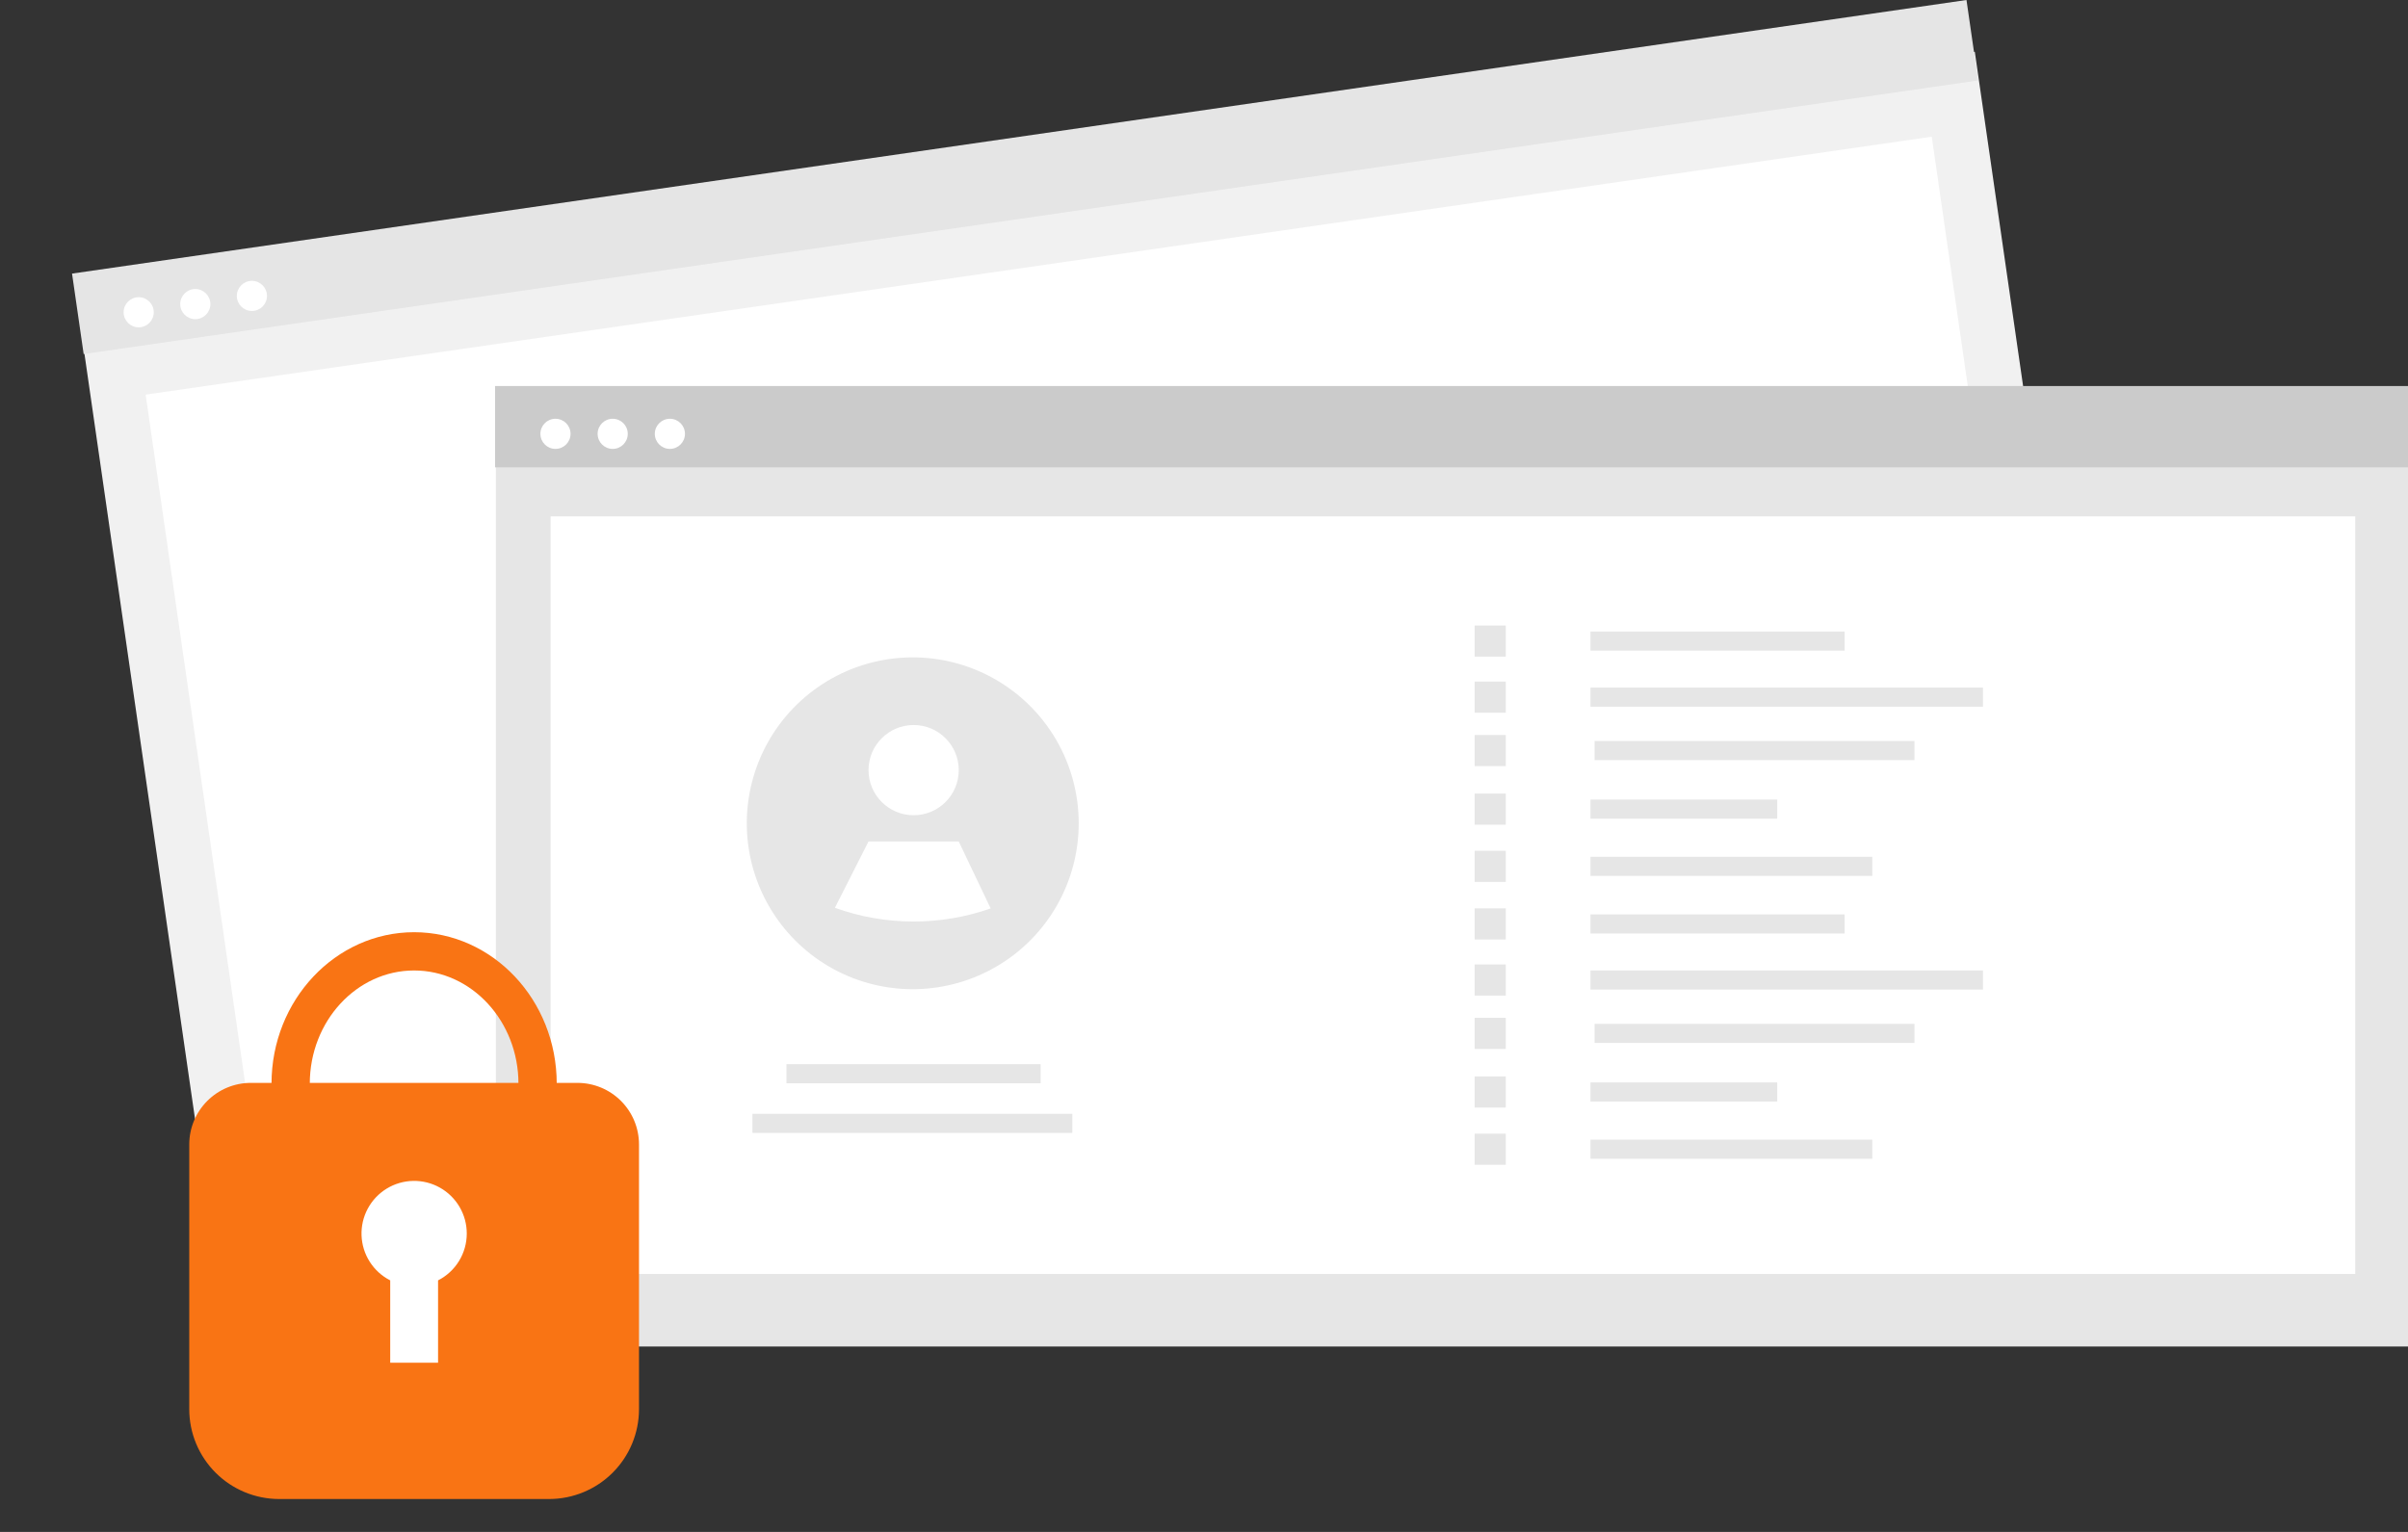 <?xml version="1.0" encoding="UTF-8"?>
<svg xmlns="http://www.w3.org/2000/svg" width="550" height="350" viewBox="0 0 550 350" fill="none">
  <rect x="0" y="0" width="550" height="350" fill="#333333" stroke="none"/>
  <g clip-path="url(#clip0_3377_10812)">
    <path d="M451.055 11.836L18.352 74.344L48.012 279.669L480.716 217.161L451.055 11.836Z" fill="#F1F1F1"></path>
    <path d="M441.223 31.23L33.266 90.163L58.013 261.472L465.97 202.54L441.223 31.23Z" fill="white"></path>
    <path d="M449.156 2.94113e-05L16.453 62.507L19.109 80.89L451.812 18.383L449.156 2.94113e-05Z" fill="#E5E5E5"></path>
    <path d="M31.677 74.786C33.578 74.786 35.119 73.244 35.119 71.343C35.119 69.442 33.578 67.901 31.677 67.901C29.776 67.901 28.234 69.442 28.234 71.343C28.234 73.244 29.776 74.786 31.677 74.786Z" fill="white"></path>
    <path d="M44.606 72.918C46.508 72.918 48.049 71.376 48.049 69.475C48.049 67.574 46.508 66.032 44.606 66.032C42.705 66.032 41.164 67.574 41.164 69.475C41.164 71.376 42.705 72.918 44.606 72.918Z" fill="white"></path>
    <path d="M57.536 71.049C59.438 71.049 60.979 69.508 60.979 67.607C60.979 65.706 59.438 64.164 57.536 64.164C55.635 64.164 54.094 65.706 54.094 67.607C54.094 69.508 55.635 71.049 57.536 71.049Z" fill="white"></path>
    <path d="M550.453 100.183H113.258V307.64H550.453V100.183Z" fill="#E6E6E6"></path>
    <path d="M537.95 117.973H125.758V291.06H537.95V117.973Z" fill="white"></path>
    <path d="M550.265 88.197H113.07V106.77H550.265V88.197Z" fill="#CBCBCB"></path>
    <path d="M126.872 102.561C128.773 102.561 130.315 101.02 130.315 99.118C130.315 97.217 128.773 95.676 126.872 95.676C124.971 95.676 123.43 97.217 123.43 99.118C123.43 101.02 124.971 102.561 126.872 102.561Z" fill="white"></path>
    <path d="M139.943 102.561C141.844 102.561 143.385 101.02 143.385 99.118C143.385 97.217 141.844 95.676 139.943 95.676C138.041 95.676 136.5 97.217 136.5 99.118C136.5 101.02 138.041 102.561 139.943 102.561Z" fill="white"></path>
    <path d="M153.005 102.561C154.906 102.561 156.448 101.02 156.448 99.118C156.448 97.217 154.906 95.676 153.005 95.676C151.104 95.676 149.562 97.217 149.562 99.118C149.562 101.02 151.104 102.561 153.005 102.561Z" fill="white"></path>
    <path d="M421.326 144.289H363.273V148.652H421.326V144.289Z" fill="#E6E6E6"></path>
    <path d="M452.919 157.098H363.273V161.461H452.919V157.098Z" fill="#E6E6E6"></path>
    <path d="M437.27 169.297H364.211V173.66H437.27V169.297Z" fill="#E6E6E6"></path>
    <path d="M405.924 182.682H363.273V187.045H405.924V182.682Z" fill="#E6E6E6"></path>
    <path d="M427.644 195.757H363.273V200.12H427.644V195.757Z" fill="#E6E6E6"></path>
    <path d="M343.929 142.916H336.82V150.024H343.929V142.916Z" fill="#E6E6E6"></path>
    <path d="M343.929 155.725H336.82V162.834H343.929V155.725Z" fill="#E6E6E6"></path>
    <path d="M343.929 167.924H336.82V175.033H343.929V167.924Z" fill="#E6E6E6"></path>
    <path d="M343.929 181.31H336.82V188.418H343.929V181.31Z" fill="#E6E6E6"></path>
    <path d="M343.929 194.384H336.82V201.493H343.929V194.384Z" fill="#E6E6E6"></path>
    <path d="M421.326 208.913H363.273V213.276H421.326V208.913Z" fill="#E6E6E6"></path>
    <path d="M452.919 221.722H363.273V226.086H452.919V221.722Z" fill="#E6E6E6"></path>
    <path d="M437.27 233.921H364.211V238.285H437.27V233.921Z" fill="#E6E6E6"></path>
    <path d="M405.924 247.307H363.273V251.67H405.924V247.307Z" fill="#E6E6E6"></path>
    <path d="M427.644 260.381H363.273V264.745H427.644V260.381Z" fill="#E6E6E6"></path>
    <path d="M343.929 207.541H336.82V214.649H343.929V207.541Z" fill="#E6E6E6"></path>
    <path d="M343.929 220.35H336.82V227.458H343.929V220.35Z" fill="#E6E6E6"></path>
    <path d="M343.929 232.549H336.82V239.657H343.929V232.549Z" fill="#E6E6E6"></path>
    <path d="M343.929 245.934H336.82V253.043H343.929V245.934Z" fill="#E6E6E6"></path>
    <path d="M343.929 259.009H336.82V266.117H343.929V259.009Z" fill="#E6E6E6"></path>
    <path d="M237.685 243.139H179.633V247.502H237.685V243.139Z" fill="#E6E6E6"></path>
    <path d="M244.918 254.477H171.859V258.84H244.918V254.477Z" fill="#E6E6E6"></path>
    <path d="M246.384 188.098C246.382 194.656 244.679 201.101 241.441 206.804C238.204 212.507 233.542 217.273 227.913 220.636C222.283 223.999 215.877 225.845 209.321 225.993C202.764 226.141 196.282 224.586 190.506 221.48L190.499 221.472C184.599 218.294 179.647 213.609 176.148 207.894C172.649 202.178 170.728 195.638 170.58 188.938C170.431 182.238 172.062 175.619 175.305 169.755C178.548 163.891 183.288 158.991 189.041 155.555C194.795 152.119 201.356 150.27 208.057 150.195C214.758 150.121 221.359 151.825 227.187 155.132C233.015 158.44 237.862 163.233 241.235 169.024C244.607 174.815 246.384 181.397 246.384 188.098Z" fill="#E6E6E6"></path>
    <path d="M208.679 186.258C214.37 186.258 218.983 181.644 218.983 175.953C218.983 170.263 214.37 165.649 208.679 165.649C202.988 165.649 198.375 170.263 198.375 175.953C198.375 181.644 202.988 186.258 208.679 186.258Z" fill="white"></path>
    <path d="M226.271 207.549C214.751 211.592 202.19 211.543 190.703 207.411L190.695 207.406L198.372 192.252H218.98L226.271 207.549Z" fill="white"></path>
    <path d="M94.588 282.185C76.627 282.185 62.016 266.664 62.016 247.585C62.016 228.506 76.627 212.984 94.588 212.984C112.548 212.984 127.159 228.506 127.159 247.585C127.159 266.664 112.548 282.185 94.588 282.185ZM94.588 221.727C81.448 221.727 70.758 233.327 70.758 247.585C70.758 261.842 81.448 273.443 94.588 273.443C107.727 273.443 118.417 261.842 118.417 247.585C118.417 233.327 107.727 221.727 94.588 221.727Z" fill="#F97414"></path>
    <path d="M125.434 342.484H63.745C58.305 342.478 53.09 340.314 49.243 336.468C45.396 332.621 43.233 327.406 43.227 321.966V261.456C43.231 257.732 44.712 254.161 47.346 251.527C49.979 248.894 53.55 247.412 57.274 247.408H131.905C135.629 247.412 139.2 248.894 141.833 251.527C144.467 254.161 145.948 257.732 145.952 261.456V321.966C145.946 327.406 143.782 332.621 139.936 336.468C136.089 340.314 130.874 342.478 125.434 342.484Z" fill="#F97414"></path>
    <path d="M106.612 281.832C106.614 279.695 106.046 277.597 104.967 275.752C103.888 273.908 102.337 272.385 100.473 271.339C98.609 270.294 96.501 269.764 94.364 269.804C92.227 269.845 90.14 270.454 88.317 271.569C86.495 272.684 85.002 274.265 83.994 276.149C82.985 278.033 82.497 280.152 82.579 282.287C82.662 284.422 83.312 286.497 84.463 288.298C85.614 290.098 87.224 291.559 89.127 292.531V311.339H100.056V292.531C102.028 291.525 103.685 289.994 104.842 288.106C105.999 286.218 106.612 284.047 106.612 281.832Z" fill="white"></path>
  </g>
  <defs>
    <clipPath id="clip0_3377_10812">
      <rect width="550" height="350" fill="white"></rect>
    </clipPath>
  </defs>
</svg>
